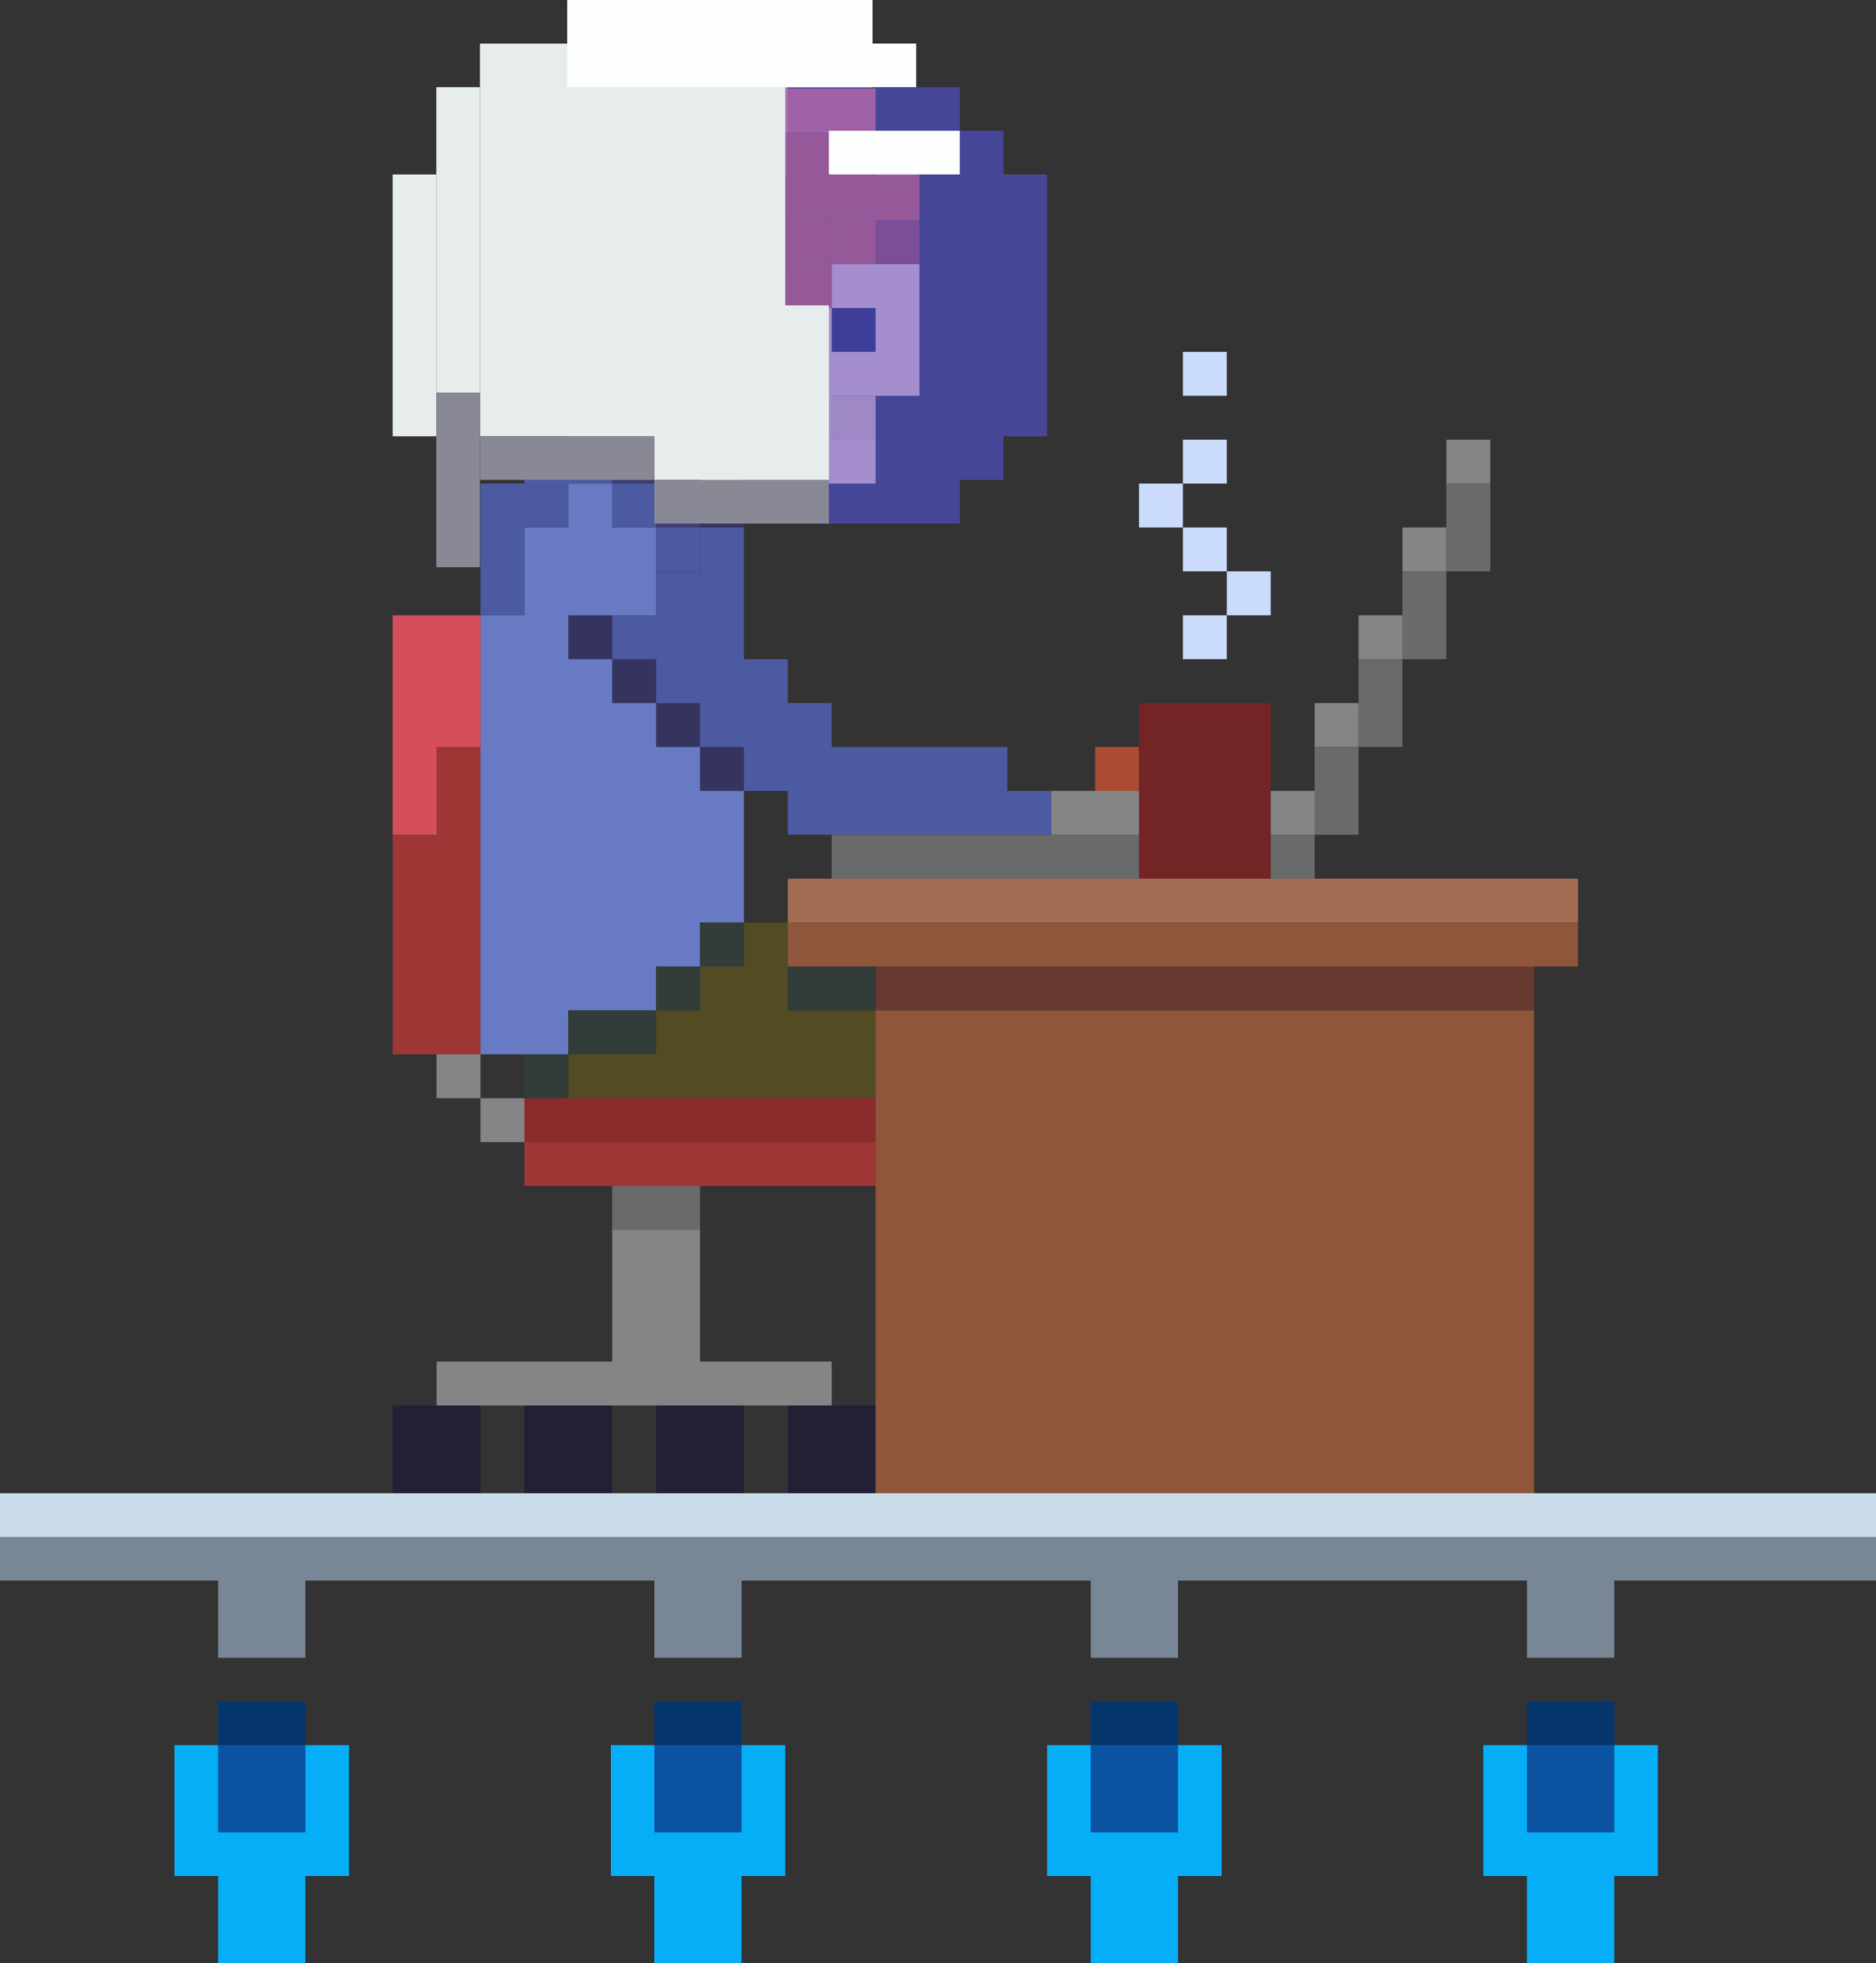 <svg height="151.221" viewBox="0 0 144.5 151.221" width="144.5" xmlns="http://www.w3.org/2000/svg" xmlns:xlink="http://www.w3.org/1999/xlink"><rect x="0" y="0" width="144.5" height="151.221" fill="#333333" stroke="none"/><clipPath id="a"><path d="m0 0h144.5v151.221h-144.5z"/></clipPath><clipPath id="b"><path d="m0 0h144.5v151.22h-144.5z"/></clipPath><clipPath id="c"><path d="m0 0h23.523v33.604h-23.523z"/></clipPath><g clip-path="url(#a)"><path d="m0 0h27.054v3.382h-27.054z" fill="#8c2b2b" transform="translate(40.389 84.589)"/><path d="m29.6 27.376v-6.764h-3.379v3.382h-3.382v3.382h-3.382v3.382h-6.757v3.382h23.668v-6.764z" fill="#524b24" transform="translate(31.076 50.449)"/><path d="m0 0h3.382v3.382h-3.382z" fill="#ab4c32" transform="translate(84.353 57.535)"/><path d="m0 0h3.382v3.382h-3.382z" fill="#34345e" transform="translate(53.914 57.535)"/><path d="m0 0h10.146v13.525h-10.146z" fill="#732424" transform="translate(87.732 54.156)"/><path d="m0 0h3.382v3.382h-3.382z" fill="#34345e" transform="translate(50.532 54.153)"/><path d="m0 0h27.054v3.379h-27.054z" fill="#9e3636" transform="translate(40.389 87.974)"/><path d="m12.154 23.452h-3.382v16.908h6.764v-23.672h-3.382z" fill="#9e3636" transform="translate(21.471 40.846)"/><path d="m0 0h3.382v3.382h-3.382z" fill="#34345e" transform="translate(47.15 50.771)"/><path d="m0 0h3.379v3.382h-3.379z" fill="#34345e" transform="translate(43.771 47.389)"/><path d="m0 0h3.382v3.379h-3.382z" fill="#34345e" transform="translate(53.914 37.246)"/><path d="m0 0h6.764v3.382h-6.764z" fill="#696a6a" transform="translate(47.15 91.349)"/><path d="m0 0h3.382v3.379h-3.382z" fill="#696a6a" transform="translate(97.878 64.299)"/><path d="m0 0h23.671v3.379h-23.671z" fill="#696a6a" transform="translate(64.06 64.299)"/><path d="m0 0h3.382v6.764h-3.382z" fill="#696a6a" transform="translate(101.26 57.535)"/><path d="m0 0h3.382v6.764h-3.382z" fill="#696a6a" transform="translate(104.642 50.771)"/><path d="m0 0h3.382v6.764h-3.382z" fill="#696a6a" transform="translate(108.024 44.007)"/><path d="m0 0h3.382v6.761h-3.382z" fill="#696a6a" transform="translate(111.407 37.246)"/><path d="m0 0h3.382v3.382h-3.382z" fill="#34345e" transform="translate(50.532 33.864)"/><path d="m0 0h3.382v6.764h-3.382z" fill="#4c5aa1" transform="translate(53.914 40.624)"/><path d="m0 0h3.382v3.379h-3.382z" fill="#3f3f74" transform="translate(50.532 37.246)"/><path d="m20.88 10.8h-3.38v3.382h-3.384v6.768h-3.382v33.814h6.766v-3.382h6.764v-3.382h3.382v-3.379h3.382v-10.146h-3.384v-3.383h-3.382v-3.382h-3.382v-3.382h-3.38v-3.378h6.764v-6.765h-3.384z" fill="#697ac4" transform="translate(26.272 26.442)"/><path d="m0 0h3.382v3.382h-3.382z" fill="#3f3f74" transform="translate(47.15 33.864)"/><path d="m8.772 13.746v16.907h3.382v-6.761h3.382v-10.146z" fill="#d44e5c" transform="translate(21.472 33.645)"/><g fill="#858585"><path d="m30.043 37.624v-10.146h-6.764v10.146h-13.525v3.382h30.435v-3.382z" transform="translate(23.873 67.255)"/><path d="m0 0h3.382v3.382h-3.382z" transform="translate(37.007 84.589)"/><path d="m0 0h3.382v3.382h-3.382z" transform="translate(33.625 81.206)"/><path d="m0 0h3.382v3.382h-3.382z" transform="translate(97.878 60.917)"/><path d="m0 0h6.764v3.382h-6.764z" transform="translate(80.971 60.917)"/><path d="m0 0h3.382v3.382h-3.382z" transform="translate(101.26 54.153)"/><path d="m0 0h3.382v3.382h-3.382z" transform="translate(104.642 47.389)"/><path d="m0 0h3.382v3.382h-3.382z" transform="translate(108.024 40.624)"/><path d="m0 0h3.382v3.382h-3.382z" transform="translate(111.407 33.864)"/></g><path d="m0 0h3.382v3.382h-3.382z" fill="#e5b78c" transform="translate(64.06 30.482)"/><path d="m0 0h3.382v3.382h-3.382z" fill="#4c5aa1" transform="translate(50.532 40.624)"/><path d="m0 0h3.382v3.379h-3.382z" fill="#4c5aa1" transform="translate(47.15 37.246)"/><path d="m24.26 12.223v-3.382h-6.76v3.382h-3.387v3.382h-3.378v10.143h3.379v-6.76h3.386v-3.382h3.382v-3.383z" fill="#4c5aa1" transform="translate(26.275 21.64)"/><path d="m0 0h3.382v3.382h-3.382z" fill="#323c39" transform="translate(40.389 81.206)"/><path d="m0 0h6.761v3.382h-6.761z" fill="#323c39" transform="translate(43.771 77.824)"/><path d="m0 0h6.764v3.382h-6.764z" fill="#323c39" transform="translate(60.678 74.442)"/><path d="m0 0h3.382v3.382h-3.382z" fill="#323c39" transform="translate(50.532 74.442)"/><path d="m0 0h3.382v3.382h-3.382z" fill="#323c39" transform="translate(53.914 71.06)"/><path d="m0 0h3.379v3.382h-3.379z" fill="#cbdbfc" transform="translate(91.114 47.389)"/><path d="m0 0h3.382v3.382h-3.382z" fill="#cbdbfc" transform="translate(94.496 44.007)"/><path d="m0 0h3.379v3.382h-3.379z" fill="#cbdbfc" transform="translate(91.114 40.624)"/><path d="m0 0h3.382v3.379h-3.382z" fill="#cbdbfc" transform="translate(87.732 37.246)"/><path d="m0 0h3.379v3.382h-3.379z" fill="#cbdbfc" transform="translate(91.114 33.864)"/><path d="m0 0h3.379v3.382h-3.379z" fill="#cbdbfc" transform="translate(91.114 27.099)"/><path d="m0 0h6.764v6.764h-6.764z" fill="#222034" transform="translate(30.243 108.26)"/><path d="m0 0h6.764v6.764h-6.764z" fill="#222034" transform="translate(60.678 108.26)"/><path d="m0 0h6.764v6.764h-6.764z" fill="#222034" transform="translate(50.535 108.26)"/><path d="m0 0h6.764v6.764h-6.764z" fill="#222034" transform="translate(40.389 108.26)"/><path d="m0 0h3.382v3.382h-3.382z" fill="#222034" transform="translate(64.06 23.717)"/><path d="m0 0h3.382v3.382h-3.382z" fill="#ab4c32" transform="translate(53.914 20.335)"/><path d="m0 0h3.382v3.382h-3.382z" fill="#ab4c32" transform="translate(47.15 20.335)"/><path d="m44.112 29.672v-3.382h-13.525v-3.382h-3.382v-3.382h-3.382v-3.379h-3.382v-3.382h-3.382v3.382h-3.382v3.379h3.382v3.382h3.382v3.382h3.382v3.382h3.382v3.382h20.289v-3.382z" fill="#4c5aa1" transform="translate(33.475 31.245)"/><path d="m17.059 19.424h3.382v3.382h13.525v-3.382h-3.382v-3.382h6.764v-10.142h-6.764v3.378h3.382v3.382h-3.382v-3.382h-6.761v3.382h-3.382v-3.382h-3.382v3.382h-3.382v3.382h3.382z" fill="#eec39a" transform="translate(33.475 14.439)"/><path d="m0 0h3.379v3.382h-3.379z" fill="#9c4230" transform="translate(67.442 16.953)"/><path d="m0 0h3.382v3.382h-3.382z" fill="#d15934" transform="translate(60.678 16.953)"/><path d="m0 0h3.382v3.382h-3.382z" fill="#ab4c32" transform="translate(50.532 16.953)"/><path d="m0 0h3.382v3.382h-3.382z" fill="#d15934" transform="translate(53.914 23.717)"/><path d="m0 0h3.382v3.382h-3.382z" fill="#d9a066" transform="translate(47.15 23.717)"/><path d="m0 0h6.764v3.382h-6.764z" fill="#d15934" transform="translate(57.296 20.335)"/><path d="m0 0h3.382v3.382h-3.382z" fill="#d9a066" transform="translate(50.532 20.335)"/><path d="m0 0h3.382v3.382h-3.382z" fill="#d15934" transform="translate(64.06 16.953)"/><path d="m29.164 6.338v-3.382h-6.764v3.382h-6.761v6.762h6.761v-3.38h10.146v-3.382z" fill="#d15934" transform="translate(38.279 7.235)"/><path d="m0 0h3.379v3.382h-3.379z" fill="#e6684c" transform="translate(67.442 10.192)"/><path d="m20.441 1.975v3.382h-3.382v3.383h-3.382v6.76h3.382v-3.378h3.382v-3.382h6.764v-3.383h6.761v-3.382z" fill="#e6684c" transform="translate(33.475 4.835)"/><path d="m0 0h60.868v3.382h-60.868z" fill="#a36d53" transform="translate(60.678 67.678)"/><path d="m0 0h50.721v3.382h-50.721z" fill="#663931" transform="translate(67.442 74.442)"/><path d="m0 0h50.725v37.2h-50.725z" fill="#8f563b" transform="translate(67.442 77.824)"/><path d="m0 0h60.868v3.382h-60.868z" fill="#8f563b" transform="translate(60.678 71.06)"/><path d="m0 0h3.382v3.382h-3.382z" fill="#ef9659" transform="translate(47.15 10.192)"/><path d="m0 0h3.379v3.382h-3.379z" fill="#ef9659" transform="translate(43.771 10.192)"/><path d="m0 0h3.379v10.212h-3.379z" fill="#e6684c" transform="translate(43.771 13.574)"/><path d="m0 0h13.525v3.472h-13.525z" fill="#ef9659" transform="translate(47.153 6.72)"/><g clip-path="url(#b)" transform="translate(0 .001)"><g clip-path="url(#c)" opacity=".5" transform="translate(57.128 6.72)"><path d="m36.732 8.669v-3.361h-3.361v-3.358h-16.801v33.6h16.8v-3.358h3.361v-3.361h3.361v-20.162z" fill="#5a5aff" transform="translate(-16.569 -1.949)"/></g></g><path d="m0 0h23.523v30.243h-23.523z" fill="#e7eded" transform="translate(36.965 3.362)"/><path d="m0 0h13.442v13.442h-13.442z" fill="#e7eded" transform="translate(50.408 23.524)"/><path d="m0 0h23.523v6.719h-23.523z" fill="#fdffff" transform="translate(43.685 .001)"/><path d="m0 0h10.081v3.361h-10.081z" fill="#fdffff" transform="translate(60.489 3.359)"/><path d="m0 0h3.361v13.442h-3.361z" fill="#898996" transform="translate(33.604 30.244)"/><path d="m0 0h13.442v3.361h-13.442z" fill="#898996" transform="translate(36.965 33.602)"/><path d="m0 0h13.442v3.361h-13.442z" fill="#898996" transform="translate(50.404 36.963)"/><path d="m0 0h10.081v3.361h-10.081z" fill="#fdffff" transform="translate(63.847 10.078)"/><path d="m0 0h3.361v23.523h-3.361z" fill="#e7eded" transform="translate(33.604 6.72)"/><path d="m0 0h3.361v20.162h-3.361z" fill="#e7eded" transform="translate(30.243 13.443)"/><path d="m0 0h144.5v6.719h-144.5z" fill="#778796" transform="translate(0 115.024)"/><path d="m0 0h144.5v3.361h-144.5z" fill="#cadbea" transform="translate(0 115.021)"/><path d="m0 0h6.719v6.719h-6.719z" fill="#778796" transform="translate(16.804 120.978)"/><path d="m0 0h6.719v6.719h-6.719z" fill="#778796" transform="translate(50.408 120.978)"/><path d="m0 0h6.719v6.719h-6.719z" fill="#778796" transform="translate(84.012 120.978)"/><path d="m0 0h6.719v6.719h-6.719z" fill="#778796" transform="translate(117.619 120.978)"/><path d="m0 0h13.442v10.081h-13.442z" fill="#06adf7" transform="translate(13.442 134.421)"/><path d="m0 0h6.719v16.804h-6.719z" fill="#06adf7" transform="translate(16.804 134.417)"/><path d="m0 0h6.719v10.081h-6.719z" fill="#0b52a0" transform="translate(16.804 131.059)"/><path d="m0 0h6.719v3.361h-6.719z" fill="#04356b" transform="translate(16.804 131.056)"/><path d="m0 0h13.442v10.081h-13.442z" fill="#06adf7" transform="translate(47.046 134.421)"/><path d="m0 0h6.719v16.804h-6.719z" fill="#06adf7" transform="translate(50.404 134.417)"/><path d="m0 0h6.719v10.081h-6.719z" fill="#0b52a0" transform="translate(50.408 131.059)"/><path d="m0 0h6.719v3.361h-6.719z" fill="#04356b" transform="translate(50.404 131.056)"/><path d="m0 0h13.442v10.081h-13.442z" fill="#06adf7" transform="translate(80.65 134.421)"/><path d="m0 0h6.723v16.804h-6.723z" fill="#06adf7" transform="translate(84.012 134.417)"/><path d="m0 0h6.719v10.081h-6.719z" fill="#0b52a0" transform="translate(84.012 131.059)"/><path d="m0 0h6.723v3.361h-6.723z" fill="#04356b" transform="translate(84.012 131.056)"/><path d="m0 0h13.442v10.081h-13.442z" fill="#06adf7" transform="translate(114.254 134.421)"/><path d="m0 0h6.719v16.804h-6.719z" fill="#06adf7" transform="translate(117.616 134.417)"/><path d="m0 0h6.719v10.081h-6.719z" fill="#0b52a0" transform="translate(117.619 131.059)"/><path d="m0 0h6.719v3.361h-6.719z" fill="#04356b" transform="translate(117.616 131.056)"/></g></svg>